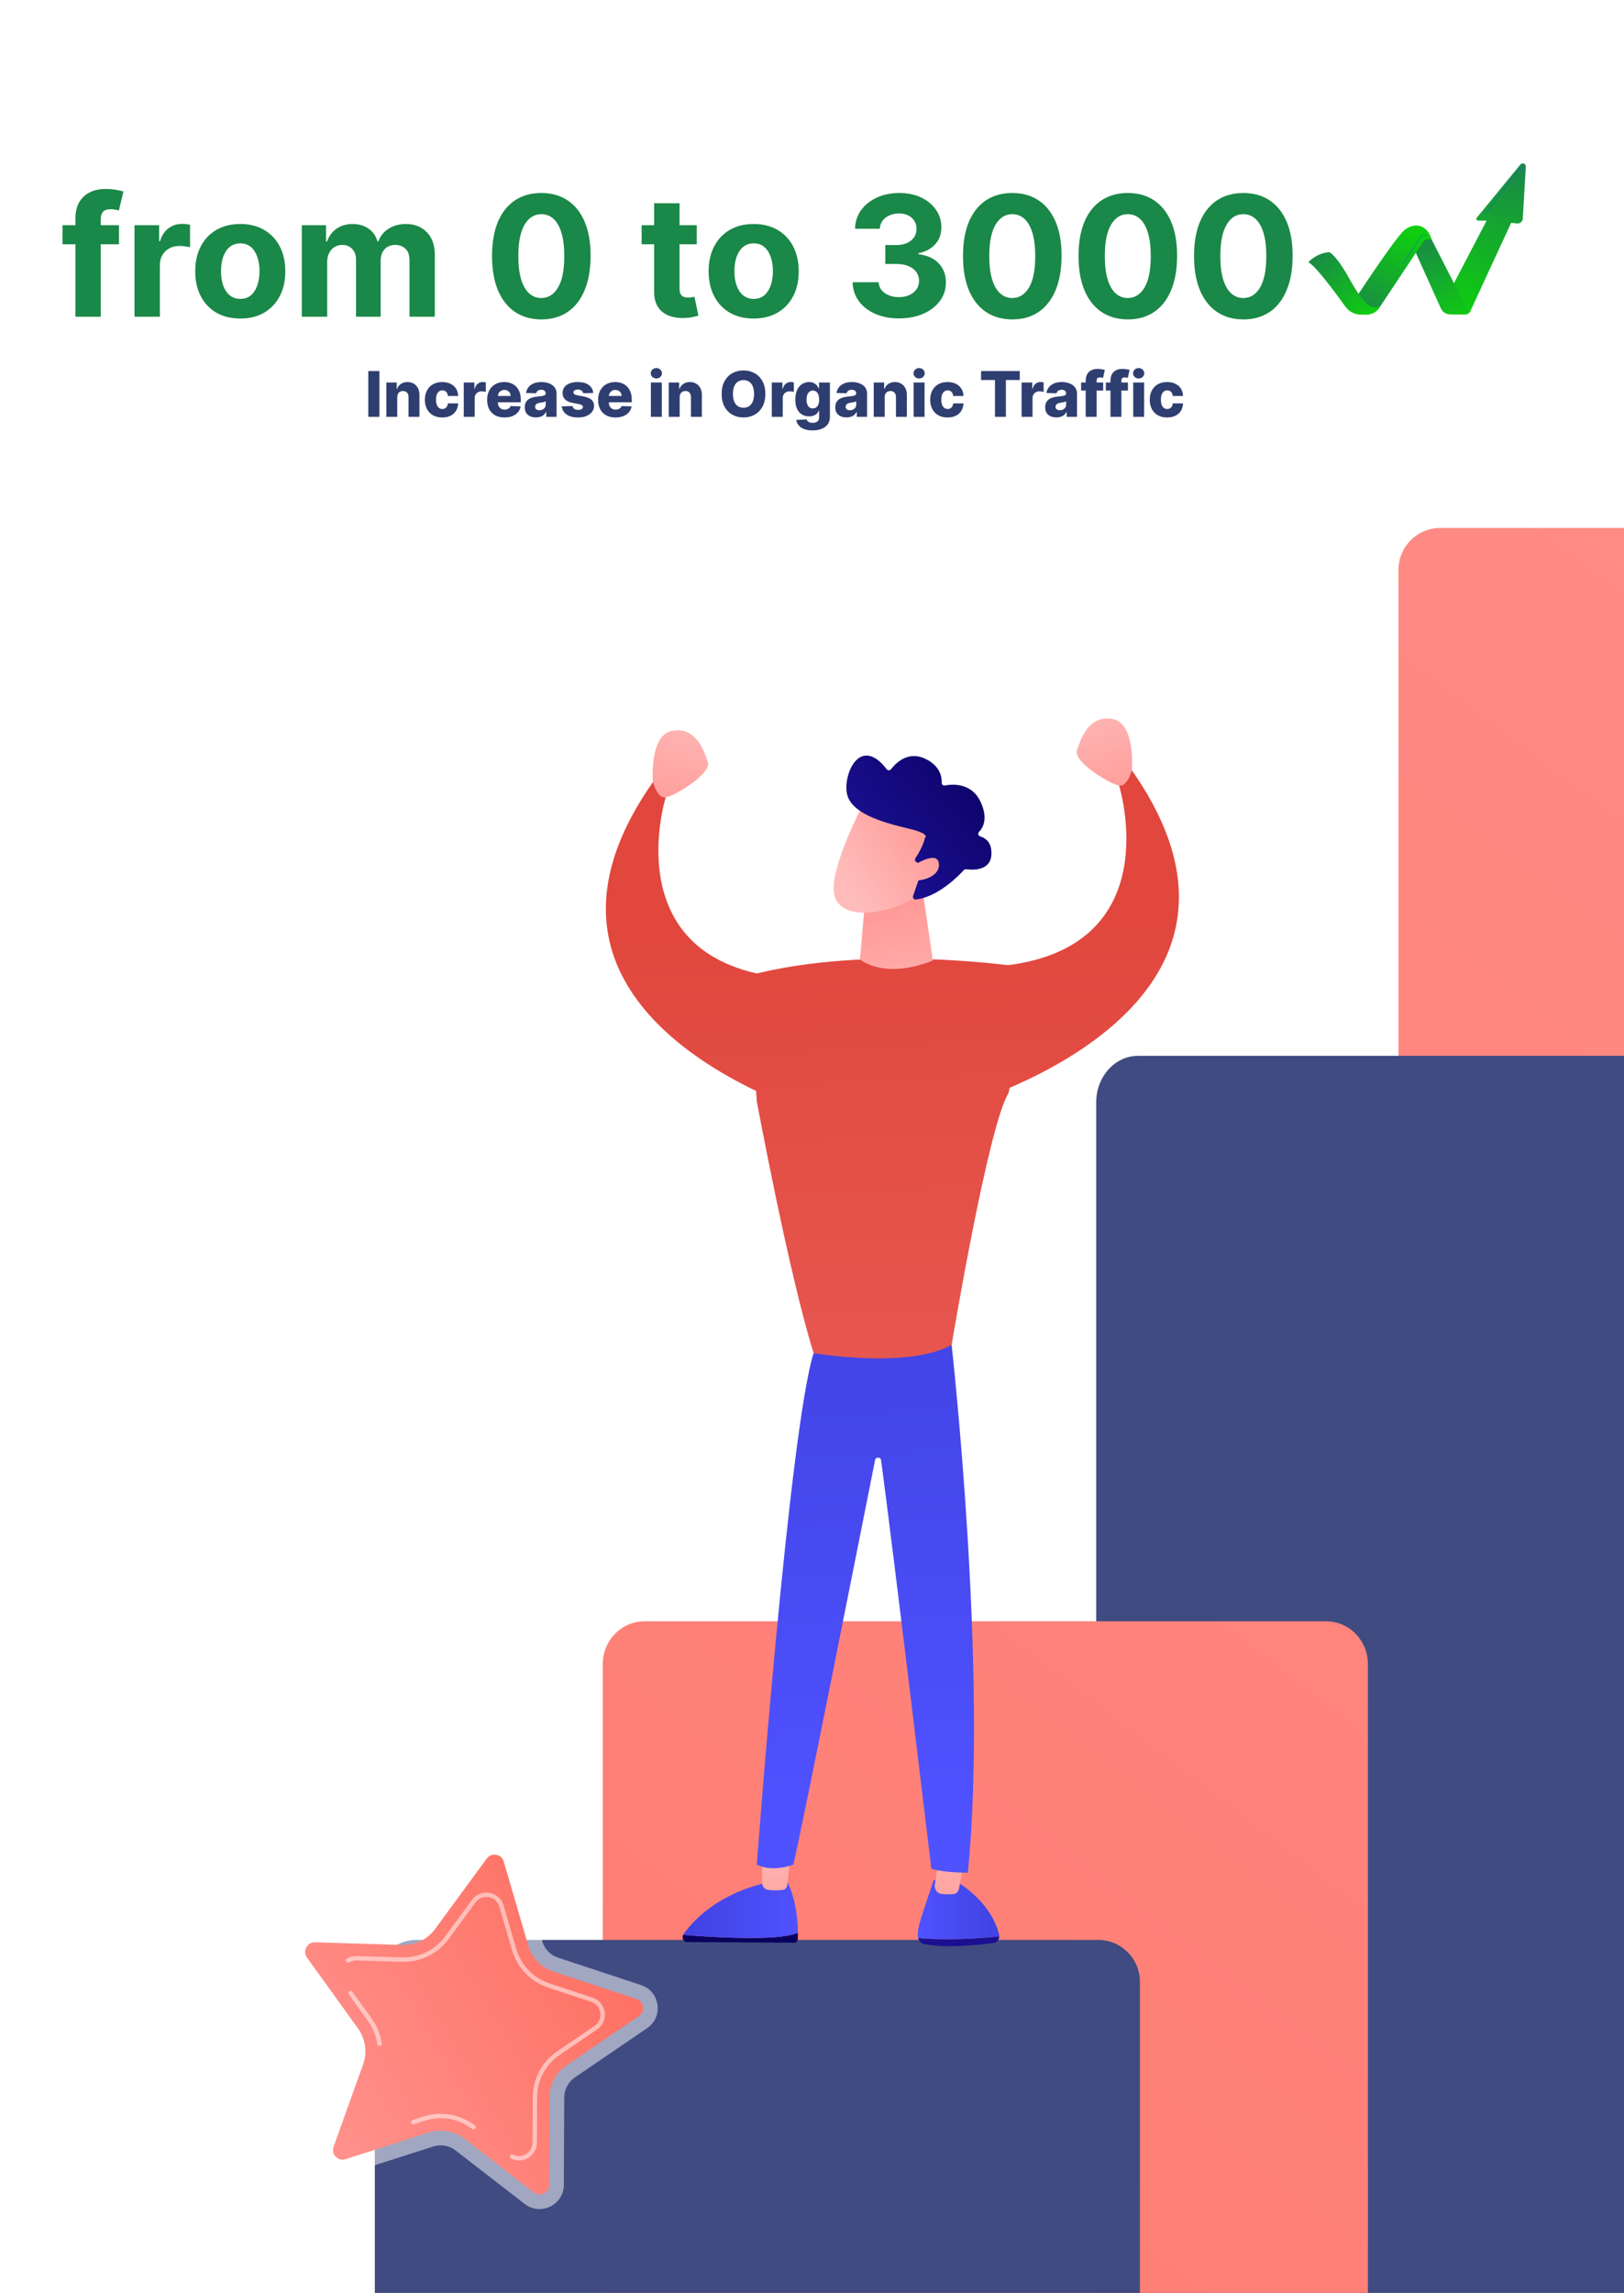 <svg width="520" height="734" viewBox="0 0 520 734" fill="none" xmlns="http://www.w3.org/2000/svg">
<g clip-path="url(#clip0_2074_4704)">
<g filter="url(#filter0_bd_2074_4704)">
<rect y="33" width="497" height="123.41" rx="6.062" fill="white" fill-opacity="0.39" shape-rendering="crispEdges"/>
</g>
<path d="M121.476 118.782V133.436H117.934V118.782H121.476ZM127.198 127.168V133.436H123.7V122.445H127.027V124.463H127.148C127.392 123.791 127.807 123.263 128.393 122.882C128.98 122.495 129.679 122.302 130.49 122.302C131.263 122.302 131.933 122.476 132.5 122.825C133.073 123.168 133.516 123.65 133.831 124.27C134.151 124.885 134.308 125.606 134.303 126.431V133.436H130.805V127.118C130.809 126.507 130.654 126.03 130.34 125.687C130.029 125.343 129.598 125.171 129.044 125.171C128.677 125.171 128.353 125.253 128.071 125.415C127.795 125.572 127.58 125.799 127.427 126.094C127.28 126.39 127.203 126.748 127.198 127.168ZM141.6 133.643C140.441 133.643 139.446 133.405 138.616 132.928C137.791 132.451 137.156 131.787 136.713 130.938C136.269 130.085 136.047 129.097 136.047 127.976C136.047 126.851 136.269 125.863 136.713 125.014C137.161 124.16 137.798 123.495 138.623 123.018C139.453 122.541 140.443 122.302 141.593 122.302C142.609 122.302 143.493 122.486 144.247 122.853C145.006 123.221 145.597 123.74 146.022 124.413C146.451 125.081 146.677 125.865 146.701 126.767H143.431C143.365 126.204 143.174 125.763 142.859 125.443C142.549 125.124 142.144 124.964 141.643 124.964C141.237 124.964 140.882 125.078 140.577 125.307C140.271 125.532 140.033 125.865 139.861 126.309C139.694 126.748 139.611 127.292 139.611 127.94C139.611 128.589 139.694 129.138 139.861 129.586C140.033 130.03 140.271 130.366 140.577 130.595C140.882 130.819 141.237 130.931 141.643 130.931C141.967 130.931 142.253 130.862 142.501 130.724C142.754 130.585 142.962 130.383 143.124 130.116C143.286 129.844 143.389 129.515 143.431 129.128H146.701C146.668 130.035 146.441 130.826 146.022 131.504C145.607 132.181 145.022 132.708 144.269 133.085C143.52 133.457 142.63 133.643 141.6 133.643ZM148.492 133.436V122.445H151.891V124.449H152.005C152.205 123.724 152.532 123.185 152.985 122.832C153.438 122.474 153.966 122.295 154.567 122.295C154.729 122.295 154.896 122.307 155.067 122.331C155.239 122.35 155.399 122.381 155.547 122.424V125.465C155.38 125.408 155.16 125.362 154.889 125.329C154.621 125.295 154.383 125.279 154.173 125.279C153.758 125.279 153.384 125.372 153.05 125.558C152.721 125.739 152.461 125.994 152.27 126.323C152.084 126.648 151.991 127.029 151.991 127.468V133.436H148.492ZM161.539 133.643C160.39 133.643 159.397 133.416 158.563 132.963C157.733 132.505 157.093 131.854 156.645 131.01C156.201 130.161 155.98 129.152 155.98 127.983C155.98 126.848 156.204 125.856 156.652 125.007C157.101 124.153 157.733 123.49 158.548 123.018C159.364 122.541 160.325 122.302 161.432 122.302C162.214 122.302 162.93 122.424 163.578 122.667C164.227 122.91 164.788 123.271 165.26 123.748C165.732 124.225 166.099 124.814 166.362 125.515C166.624 126.211 166.755 127.01 166.755 127.912V128.785H157.203V126.753H163.5C163.495 126.381 163.407 126.049 163.235 125.758C163.063 125.467 162.827 125.241 162.527 125.078C162.231 124.911 161.89 124.828 161.503 124.828C161.112 124.828 160.762 124.916 160.452 125.093C160.142 125.264 159.896 125.501 159.715 125.801C159.533 126.097 159.438 126.433 159.428 126.81V128.878C159.428 129.326 159.517 129.72 159.693 130.058C159.87 130.392 160.12 130.652 160.444 130.838C160.769 131.024 161.155 131.117 161.604 131.117C161.914 131.117 162.195 131.074 162.448 130.989C162.701 130.903 162.918 130.776 163.099 130.609C163.28 130.442 163.416 130.237 163.507 129.994L166.719 130.087C166.586 130.807 166.292 131.435 165.839 131.969C165.391 132.498 164.802 132.911 164.072 133.207C163.342 133.498 162.498 133.643 161.539 133.643ZM171.64 133.622C170.939 133.622 170.317 133.505 169.773 133.271C169.234 133.032 168.807 132.675 168.492 132.198C168.182 131.716 168.027 131.113 168.027 130.387C168.027 129.777 168.134 129.262 168.349 128.842C168.564 128.422 168.859 128.081 169.236 127.819C169.613 127.556 170.047 127.359 170.538 127.225C171.03 127.087 171.554 126.994 172.113 126.946C172.737 126.889 173.241 126.829 173.622 126.767C174.004 126.7 174.281 126.607 174.452 126.488C174.629 126.364 174.717 126.19 174.717 125.966V125.93C174.717 125.563 174.591 125.279 174.338 125.078C174.085 124.878 173.744 124.778 173.315 124.778C172.852 124.778 172.48 124.878 172.198 125.078C171.917 125.279 171.738 125.555 171.662 125.908L168.435 125.794C168.53 125.126 168.776 124.53 169.172 124.005C169.572 123.476 170.121 123.061 170.817 122.76C171.519 122.455 172.361 122.302 173.343 122.302C174.044 122.302 174.691 122.386 175.282 122.553C175.874 122.715 176.389 122.953 176.828 123.268C177.267 123.578 177.605 123.96 177.844 124.413C178.087 124.866 178.209 125.384 178.209 125.966V133.436H174.917V131.904H174.831C174.636 132.276 174.385 132.591 174.08 132.849C173.78 133.106 173.424 133.3 173.014 133.428C172.609 133.557 172.151 133.622 171.64 133.622ZM172.721 131.332C173.098 131.332 173.436 131.256 173.737 131.103C174.042 130.95 174.285 130.74 174.467 130.473C174.648 130.201 174.738 129.887 174.738 129.529V128.484C174.638 128.537 174.517 128.584 174.374 128.627C174.235 128.67 174.083 128.711 173.916 128.749C173.749 128.787 173.577 128.821 173.4 128.849C173.224 128.878 173.055 128.904 172.892 128.928C172.563 128.98 172.282 129.061 172.048 129.171C171.819 129.281 171.643 129.424 171.519 129.6C171.399 129.772 171.34 129.977 171.34 130.216C171.34 130.578 171.469 130.855 171.726 131.046C171.989 131.237 172.32 131.332 172.721 131.332ZM189.943 125.801L186.73 125.887C186.697 125.658 186.606 125.455 186.458 125.279C186.311 125.098 186.117 124.957 185.879 124.857C185.645 124.752 185.373 124.699 185.063 124.699C184.658 124.699 184.312 124.78 184.026 124.942C183.744 125.105 183.606 125.324 183.611 125.601C183.606 125.815 183.692 126.001 183.868 126.159C184.05 126.316 184.372 126.443 184.834 126.538L186.952 126.939C188.049 127.149 188.865 127.497 189.399 127.983C189.938 128.47 190.21 129.114 190.215 129.915C190.21 130.669 189.986 131.325 189.542 131.883C189.103 132.441 188.502 132.875 187.739 133.185C186.976 133.49 186.103 133.643 185.12 133.643C183.551 133.643 182.313 133.321 181.407 132.677C180.505 132.028 179.99 131.16 179.861 130.073L183.317 129.987C183.394 130.387 183.592 130.693 183.911 130.903C184.231 131.113 184.639 131.217 185.135 131.217C185.583 131.217 185.948 131.134 186.229 130.967C186.511 130.8 186.654 130.578 186.659 130.302C186.654 130.054 186.544 129.856 186.33 129.708C186.115 129.555 185.779 129.436 185.321 129.35L183.403 128.985C182.301 128.785 181.481 128.415 180.942 127.876C180.403 127.332 180.136 126.641 180.141 125.801C180.136 125.067 180.331 124.439 180.727 123.919C181.123 123.395 181.686 122.994 182.416 122.717C183.146 122.441 184.007 122.302 184.999 122.302C186.487 122.302 187.66 122.615 188.519 123.24C189.378 123.86 189.852 124.714 189.943 125.801ZM197.075 133.643C195.925 133.643 194.933 133.416 194.098 132.963C193.268 132.505 192.629 131.854 192.181 131.01C191.737 130.161 191.515 129.152 191.515 127.983C191.515 126.848 191.739 125.856 192.188 125.007C192.636 124.153 193.268 123.49 194.084 123.018C194.9 122.541 195.861 122.302 196.967 122.302C197.75 122.302 198.465 122.424 199.114 122.667C199.763 122.91 200.323 123.271 200.795 123.748C201.268 124.225 201.635 124.814 201.897 125.515C202.16 126.211 202.291 127.01 202.291 127.912V128.785H192.739V126.753H199.035C199.03 126.381 198.942 126.049 198.771 125.758C198.599 125.467 198.363 125.241 198.062 125.078C197.766 124.911 197.425 124.828 197.039 124.828C196.648 124.828 196.297 124.916 195.987 125.093C195.677 125.264 195.431 125.501 195.25 125.801C195.069 126.097 194.974 126.433 194.964 126.81V128.878C194.964 129.326 195.052 129.72 195.229 130.058C195.405 130.392 195.656 130.652 195.98 130.838C196.304 131.024 196.691 131.117 197.139 131.117C197.449 131.117 197.731 131.074 197.983 130.989C198.236 130.903 198.453 130.776 198.635 130.609C198.816 130.442 198.952 130.237 199.042 129.994L202.255 130.087C202.121 130.807 201.828 131.435 201.375 131.969C200.927 132.498 200.337 132.911 199.608 133.207C198.878 133.498 198.034 133.643 197.075 133.643ZM208.407 133.436V122.445H211.905V133.436H208.407ZM210.16 121.165C209.668 121.165 209.246 121.002 208.893 120.678C208.54 120.349 208.364 119.953 208.364 119.49C208.364 119.032 208.54 118.641 208.893 118.317C209.246 117.988 209.668 117.823 210.16 117.823C210.656 117.823 211.078 117.988 211.426 118.317C211.779 118.641 211.955 119.032 211.955 119.49C211.955 119.953 211.779 120.349 211.426 120.678C211.078 121.002 210.656 121.165 210.16 121.165ZM217.631 127.168V133.436H214.132V122.445H217.46V124.463H217.581C217.824 123.791 218.239 123.263 218.826 122.882C219.413 122.495 220.112 122.302 220.923 122.302C221.695 122.302 222.366 122.476 222.933 122.825C223.506 123.168 223.949 123.65 224.264 124.27C224.584 124.885 224.741 125.606 224.736 126.431V133.436H221.237V127.118C221.242 126.507 221.087 126.03 220.772 125.687C220.462 125.343 220.031 125.171 219.477 125.171C219.11 125.171 218.786 125.253 218.504 125.415C218.227 125.572 218.013 125.799 217.86 126.094C217.712 126.39 217.636 126.748 217.631 127.168ZM245.062 126.109C245.062 127.721 244.752 129.088 244.132 130.209C243.512 131.33 242.672 132.181 241.613 132.763C240.559 133.345 239.376 133.636 238.064 133.636C236.748 133.636 235.562 133.343 234.508 132.756C233.454 132.169 232.617 131.318 231.997 130.201C231.381 129.081 231.074 127.716 231.074 126.109C231.074 124.496 231.381 123.13 231.997 122.009C232.617 120.888 233.454 120.037 234.508 119.455C235.562 118.873 236.748 118.582 238.064 118.582C239.376 118.582 240.559 118.873 241.613 119.455C242.672 120.037 243.512 120.888 244.132 122.009C244.752 123.13 245.062 124.496 245.062 126.109ZM241.441 126.109C241.441 125.155 241.306 124.349 241.034 123.69C240.767 123.032 240.38 122.534 239.875 122.195C239.374 121.856 238.77 121.687 238.064 121.687C237.363 121.687 236.76 121.856 236.254 122.195C235.748 122.534 235.36 123.032 235.088 123.69C234.821 124.349 234.687 125.155 234.687 126.109C234.687 127.063 234.821 127.869 235.088 128.527C235.36 129.185 235.748 129.684 236.254 130.023C236.76 130.361 237.363 130.531 238.064 130.531C238.77 130.531 239.374 130.361 239.875 130.023C240.38 129.684 240.767 129.185 241.034 128.527C241.306 127.869 241.441 127.063 241.441 126.109ZM247.13 133.436V122.445H250.528V124.449H250.643C250.843 123.724 251.17 123.185 251.623 122.832C252.076 122.474 252.603 122.295 253.204 122.295C253.367 122.295 253.534 122.307 253.705 122.331C253.877 122.35 254.037 122.381 254.185 122.424V125.465C254.018 125.408 253.798 125.362 253.526 125.329C253.259 125.295 253.021 125.279 252.811 125.279C252.396 125.279 252.021 125.372 251.688 125.558C251.358 125.739 251.098 125.994 250.908 126.323C250.722 126.648 250.629 127.029 250.629 127.468V133.436H247.13ZM260.163 137.786C259.118 137.786 258.224 137.64 257.48 137.349C256.735 137.058 256.151 136.66 255.727 136.154C255.302 135.649 255.047 135.076 254.961 134.437L258.274 134.251C258.336 134.475 258.45 134.671 258.617 134.838C258.789 135.005 259.011 135.134 259.283 135.224C259.559 135.315 259.884 135.36 260.256 135.36C260.842 135.36 261.327 135.217 261.708 134.931C262.095 134.65 262.288 134.156 262.288 133.45V131.518H262.166C262.028 131.857 261.818 132.16 261.536 132.427C261.255 132.694 260.904 132.904 260.485 133.056C260.07 133.209 259.593 133.285 259.054 133.285C258.252 133.285 257.518 133.099 256.85 132.727C256.187 132.35 255.655 131.768 255.254 130.981C254.858 130.19 254.66 129.171 254.66 127.926C254.66 126.643 254.866 125.586 255.276 124.756C255.686 123.922 256.223 123.304 256.886 122.903C257.553 122.503 258.271 122.302 259.039 122.302C259.617 122.302 260.11 122.402 260.52 122.603C260.935 122.798 261.277 123.051 261.544 123.361C261.811 123.671 262.013 123.993 262.152 124.327H262.252V122.445H265.736V133.478C265.736 134.409 265.503 135.193 265.035 135.832C264.568 136.472 263.914 136.956 263.075 137.285C262.235 137.619 261.265 137.786 260.163 137.786ZM260.27 130.738C260.695 130.738 261.057 130.626 261.358 130.402C261.658 130.178 261.889 129.856 262.052 129.436C262.214 129.016 262.295 128.513 262.295 127.926C262.295 127.33 262.214 126.817 262.052 126.388C261.894 125.954 261.663 125.62 261.358 125.386C261.057 125.152 260.695 125.036 260.27 125.036C259.836 125.036 259.469 125.155 259.168 125.393C258.868 125.632 258.639 125.968 258.481 126.402C258.329 126.831 258.252 127.339 258.252 127.926C258.252 128.513 258.331 129.016 258.488 129.436C258.646 129.856 258.872 130.178 259.168 130.402C259.469 130.626 259.836 130.738 260.27 130.738ZM271.065 133.622C270.364 133.622 269.742 133.505 269.198 133.271C268.659 133.032 268.232 132.675 267.917 132.198C267.607 131.716 267.452 131.113 267.452 130.387C267.452 129.777 267.559 129.262 267.774 128.842C267.989 128.422 268.284 128.081 268.661 127.819C269.038 127.556 269.472 127.359 269.963 127.225C270.455 127.087 270.979 126.994 271.537 126.946C272.162 126.889 272.666 126.829 273.047 126.767C273.429 126.7 273.705 126.607 273.877 126.488C274.054 126.364 274.142 126.19 274.142 125.966V125.93C274.142 125.563 274.016 125.279 273.763 125.078C273.51 124.878 273.169 124.778 272.74 124.778C272.277 124.778 271.905 124.878 271.623 125.078C271.342 125.279 271.163 125.555 271.087 125.908L267.86 125.794C267.955 125.126 268.201 124.53 268.597 124.005C268.997 123.476 269.546 123.061 270.242 122.76C270.944 122.455 271.786 122.302 272.768 122.302C273.469 122.302 274.116 122.386 274.707 122.553C275.299 122.715 275.814 122.953 276.253 123.268C276.692 123.578 277.03 123.96 277.269 124.413C277.512 124.866 277.634 125.384 277.634 125.966V133.436H274.342V131.904H274.256C274.061 132.276 273.81 132.591 273.505 132.849C273.205 133.106 272.849 133.3 272.439 133.428C272.034 133.557 271.576 133.622 271.065 133.622ZM272.146 131.332C272.522 131.332 272.861 131.256 273.162 131.103C273.467 130.95 273.71 130.74 273.891 130.473C274.073 130.201 274.163 129.887 274.163 129.529V128.484C274.063 128.537 273.942 128.584 273.798 128.627C273.66 128.67 273.507 128.711 273.341 128.749C273.174 128.787 273.002 128.821 272.825 128.849C272.649 128.878 272.48 128.904 272.317 128.928C271.988 128.98 271.707 129.061 271.473 129.171C271.244 129.281 271.068 129.424 270.944 129.6C270.824 129.772 270.765 129.977 270.765 130.216C270.765 130.578 270.894 130.855 271.151 131.046C271.413 131.237 271.745 131.332 272.146 131.332ZM283.272 127.168V133.436H279.773V122.445H283.1V124.463H283.222C283.465 123.791 283.88 123.263 284.467 122.882C285.053 122.495 285.752 122.302 286.563 122.302C287.336 122.302 288.006 122.476 288.574 122.825C289.146 123.168 289.59 123.65 289.905 124.27C290.224 124.885 290.382 125.606 290.377 126.431V133.436H286.878V127.118C286.883 126.507 286.728 126.03 286.413 125.687C286.103 125.343 285.671 125.171 285.118 125.171C284.75 125.171 284.426 125.253 284.145 125.415C283.868 125.572 283.653 125.799 283.501 126.094C283.353 126.39 283.277 126.748 283.272 127.168ZM292.543 133.436V122.445H296.042V133.436H292.543ZM294.296 121.165C293.805 121.165 293.382 121.002 293.029 120.678C292.676 120.349 292.5 119.953 292.5 119.49C292.5 119.032 292.676 118.641 293.029 118.317C293.382 117.988 293.805 117.823 294.296 117.823C294.792 117.823 295.214 117.988 295.562 118.317C295.915 118.641 296.092 119.032 296.092 119.49C296.092 119.953 295.915 120.349 295.562 120.678C295.214 121.002 294.792 121.165 294.296 121.165ZM303.399 133.643C302.24 133.643 301.245 133.405 300.415 132.928C299.59 132.451 298.956 131.787 298.512 130.938C298.068 130.085 297.847 129.097 297.847 127.976C297.847 126.851 298.068 125.863 298.512 125.014C298.96 124.16 299.597 123.495 300.422 123.018C301.252 122.541 302.242 122.302 303.392 122.302C304.408 122.302 305.293 122.486 306.046 122.853C306.805 123.221 307.396 123.74 307.821 124.413C308.25 125.081 308.477 125.865 308.501 126.767H305.231C305.164 126.204 304.973 125.763 304.658 125.443C304.348 125.124 303.943 124.964 303.442 124.964C303.036 124.964 302.681 125.078 302.376 125.307C302.071 125.532 301.832 125.865 301.66 126.309C301.493 126.748 301.41 127.292 301.41 127.94C301.41 128.589 301.493 129.138 301.66 129.586C301.832 130.03 302.071 130.366 302.376 130.595C302.681 130.819 303.036 130.931 303.442 130.931C303.766 130.931 304.052 130.862 304.3 130.724C304.553 130.585 304.761 130.383 304.923 130.116C305.085 129.844 305.188 129.515 305.231 129.128H308.501C308.467 130.035 308.241 130.826 307.821 131.504C307.406 132.181 306.821 132.708 306.068 133.085C305.319 133.457 304.429 133.643 303.399 133.643ZM314.14 121.658V118.782H326.526V121.658H322.083V133.436H318.591V121.658H314.14ZM327.114 133.436V122.445H330.513V124.449H330.628C330.828 123.724 331.155 123.185 331.608 122.832C332.061 122.474 332.588 122.295 333.189 122.295C333.351 122.295 333.518 122.307 333.69 122.331C333.862 122.35 334.021 122.381 334.169 122.424V125.465C334.002 125.408 333.783 125.362 333.511 125.329C333.244 125.295 333.005 125.279 332.796 125.279C332.381 125.279 332.006 125.372 331.672 125.558C331.343 125.739 331.083 125.994 330.892 126.323C330.706 126.648 330.613 127.029 330.613 127.468V133.436H327.114ZM338.28 133.622C337.579 133.622 336.956 133.505 336.412 133.271C335.873 133.032 335.446 132.675 335.132 132.198C334.822 131.716 334.667 131.113 334.667 130.387C334.667 129.777 334.774 129.262 334.989 128.842C335.203 128.422 335.499 128.081 335.876 127.819C336.253 127.556 336.687 127.359 337.178 127.225C337.669 127.087 338.194 126.994 338.752 126.946C339.377 126.889 339.88 126.829 340.262 126.767C340.643 126.7 340.92 126.607 341.092 126.488C341.268 126.364 341.357 126.19 341.357 125.966V125.93C341.357 125.563 341.23 125.279 340.977 125.078C340.725 124.878 340.383 124.778 339.954 124.778C339.491 124.778 339.119 124.878 338.838 125.078C338.557 125.279 338.378 125.555 338.301 125.908L335.074 125.794C335.17 125.126 335.415 124.53 335.811 124.005C336.212 123.476 336.761 123.061 337.457 122.76C338.158 122.455 339 122.302 339.983 122.302C340.684 122.302 341.33 122.386 341.922 122.553C342.513 122.715 343.028 122.953 343.467 123.268C343.906 123.578 344.245 123.96 344.483 124.413C344.727 124.866 344.848 125.384 344.848 125.966V133.436H341.557V131.904H341.471C341.275 132.276 341.025 132.591 340.72 132.849C340.419 133.106 340.064 133.3 339.654 133.428C339.248 133.557 338.79 133.622 338.28 133.622ZM339.36 131.332C339.737 131.332 340.076 131.256 340.376 131.103C340.682 130.95 340.925 130.74 341.106 130.473C341.287 130.201 341.378 129.887 341.378 129.529V128.484C341.278 128.537 341.156 128.584 341.013 128.627C340.875 128.67 340.722 128.711 340.555 128.749C340.388 128.787 340.217 128.821 340.04 128.849C339.864 128.878 339.694 128.904 339.532 128.928C339.203 128.98 338.921 129.061 338.688 129.171C338.459 129.281 338.282 129.424 338.158 129.6C338.039 129.772 337.979 129.977 337.979 130.216C337.979 130.578 338.108 130.855 338.366 131.046C338.628 131.237 338.96 131.332 339.36 131.332ZM353.234 122.445V125.021H346.165V122.445H353.234ZM347.639 133.436V121.887C347.639 121.038 347.798 120.335 348.118 119.777C348.438 119.214 348.881 118.794 349.449 118.517C350.017 118.236 350.672 118.095 351.417 118.095C351.903 118.095 352.361 118.133 352.79 118.21C353.224 118.281 353.546 118.346 353.756 118.403L353.198 120.964C353.069 120.921 352.912 120.886 352.726 120.857C352.545 120.828 352.373 120.814 352.211 120.814C351.801 120.814 351.519 120.905 351.366 121.086C351.214 121.267 351.138 121.515 351.138 121.83V133.436H347.639ZM361.164 122.445V125.021H354.094V122.445H361.164ZM355.568 133.436V121.887C355.568 121.038 355.728 120.335 356.048 119.777C356.367 119.214 356.811 118.794 357.379 118.517C357.946 118.236 358.602 118.095 359.346 118.095C359.833 118.095 360.291 118.133 360.72 118.21C361.154 118.281 361.476 118.346 361.686 118.403L361.128 120.964C360.999 120.921 360.842 120.886 360.656 120.857C360.474 120.828 360.303 120.814 360.14 120.814C359.73 120.814 359.449 120.905 359.296 121.086C359.143 121.267 359.067 121.515 359.067 121.83V133.436H355.568ZM362.847 133.436V122.445H366.346V133.436H362.847ZM364.6 121.165C364.108 121.165 363.686 121.002 363.333 120.678C362.98 120.349 362.804 119.953 362.804 119.49C362.804 119.032 362.98 118.641 363.333 118.317C363.686 117.988 364.108 117.823 364.6 117.823C365.096 117.823 365.518 117.988 365.866 118.317C366.219 118.641 366.396 119.032 366.396 119.49C366.396 119.953 366.219 120.349 365.866 120.678C365.518 121.002 365.096 121.165 364.6 121.165ZM373.703 133.643C372.544 133.643 371.549 133.405 370.719 132.928C369.894 132.451 369.259 131.787 368.816 130.938C368.372 130.085 368.15 129.097 368.15 127.976C368.15 126.851 368.372 125.863 368.816 125.014C369.264 124.16 369.901 123.495 370.726 123.018C371.556 122.541 372.546 122.302 373.696 122.302C374.712 122.302 375.596 122.486 376.35 122.853C377.109 123.221 377.7 123.74 378.125 124.413C378.554 125.081 378.78 125.865 378.804 126.767H375.534C375.468 126.204 375.277 125.763 374.962 125.443C374.652 125.124 374.247 124.964 373.746 124.964C373.34 124.964 372.985 125.078 372.68 125.307C372.374 125.532 372.136 125.865 371.964 126.309C371.797 126.748 371.714 127.292 371.714 127.94C371.714 128.589 371.797 129.138 371.964 129.586C372.136 130.03 372.374 130.366 372.68 130.595C372.985 130.819 373.34 130.931 373.746 130.931C374.07 130.931 374.356 130.862 374.604 130.724C374.857 130.585 375.065 130.383 375.227 130.116C375.389 129.844 375.492 129.515 375.534 129.128H378.804C378.771 130.035 378.544 130.826 378.125 131.504C377.71 132.181 377.125 132.708 376.372 133.085C375.623 133.457 374.733 133.643 373.703 133.643Z" fill="#2F3E70"/>
<path d="M462.909 95.724L476.003 70.639H473.32C472.825 70.639 472.553 70.064 472.867 69.681L486.822 52.673C487.427 51.936 488.622 52.403 488.566 53.355L487.585 69.987C487.528 70.94 486.684 71.649 485.737 71.541L483.866 71.327L470.875 99.462C470.536 100.194 469.803 100.663 468.997 100.663H464.494L462.909 95.724Z" fill="url(#paint0_linear_2074_4704)"/>
<path d="M452.084 78.13L461.328 98.664C461.875 99.88 463.085 100.662 464.419 100.662H469.184C469.816 100.662 470.399 100.319 470.706 99.767L470.875 99.461C470.363 99.461 469.894 99.174 469.662 98.718L457.345 74.586L452.084 78.13Z" fill="url(#paint1_linear_2074_4704)"/>
<path d="M458.59 77.024C457.663 76.292 456.308 76.507 455.654 77.49L442.063 97.91C440.975 99.545 439.14 100.528 437.176 100.528H435.263L433.707 96.044C433.707 96.044 446.342 76.671 449.598 73.74C449.598 73.74 452.841 70.817 456.039 73.027C456.884 73.611 457.525 74.445 457.917 75.394L458.59 77.024Z" fill="url(#paint2_linear_2074_4704)"/>
<path d="M418.924 83.987C418.924 83.987 421.199 81.144 425.608 80.701C425.608 80.701 427.702 81.415 431.873 88.889C436.044 96.364 438.813 99.772 442.062 97.911L441.793 98.357C440.907 99.829 439.314 100.729 437.596 100.729H435.799C433.82 100.729 431.963 99.778 430.808 98.172C427.561 93.659 420.918 84.688 418.924 83.987Z" fill="url(#paint3_linear_2074_4704)"/>
<path d="M486.991 58.558C486.988 58.558 486.986 58.558 486.983 58.557C486.943 58.553 486.914 58.517 486.918 58.477L487.01 57.664C487.015 57.624 487.051 57.595 487.091 57.6C487.131 57.605 487.16 57.641 487.156 57.681L487.064 58.493C487.059 58.53 487.028 58.558 486.991 58.558Z" fill="#1B5FC6"/>
<path d="M475.341 68.81C475.326 68.81 475.31 68.805 475.297 68.795C475.265 68.77 475.259 68.724 475.284 68.692L486.807 53.719C486.927 53.563 487.123 53.51 487.305 53.584C487.488 53.657 487.591 53.832 487.569 54.027L487.366 55.822C487.361 55.862 487.325 55.891 487.285 55.886C487.245 55.882 487.216 55.846 487.221 55.806L487.424 54.011C487.442 53.855 487.342 53.756 487.25 53.719C487.159 53.682 487.019 53.683 486.923 53.808L475.399 68.781C475.385 68.8 475.363 68.81 475.341 68.81Z" fill="#1B5FC6"/>
<path d="M449.199 84.507C449.185 84.507 449.171 84.503 449.159 84.495C449.125 84.472 449.116 84.427 449.139 84.393L455.099 75.559C455.301 75.26 455.637 75.097 455.998 75.124C456.358 75.151 456.666 75.363 456.821 75.69C456.838 75.727 456.823 75.77 456.786 75.787C456.75 75.805 456.706 75.789 456.689 75.752C456.557 75.474 456.294 75.293 455.987 75.27C455.679 75.247 455.392 75.385 455.22 75.641L449.26 84.475C449.246 84.496 449.223 84.507 449.199 84.507Z" fill="#1B5FC6"/>
<path d="M447.651 86.802C447.637 86.802 447.622 86.798 447.61 86.79C447.576 86.767 447.568 86.722 447.59 86.689L447.972 86.122C447.995 86.088 448.04 86.08 448.074 86.102C448.107 86.125 448.116 86.17 448.093 86.204L447.711 86.77C447.697 86.791 447.674 86.802 447.651 86.802Z" fill="#1B5FC6"/>
<path d="M38.103 72.087V78.193H20.015V72.087H38.103ZM24.155 101.395V69.969C24.155 67.845 24.569 66.084 25.396 64.684C26.235 63.285 27.38 62.236 28.83 61.536C30.28 60.837 31.927 60.487 33.772 60.487C35.019 60.487 36.157 60.582 37.187 60.773C38.23 60.964 39.006 61.135 39.515 61.288L38.065 67.394C37.747 67.292 37.353 67.197 36.882 67.108C36.424 67.018 35.953 66.974 35.47 66.974C34.274 66.974 33.441 67.254 32.971 67.814C32.5 68.36 32.265 69.13 32.265 70.122V101.395H24.155ZM43.069 101.395V72.087H50.949V77.201H51.254C51.788 75.382 52.685 74.008 53.944 73.08C55.204 72.138 56.654 71.668 58.295 71.668C58.702 71.668 59.141 71.693 59.611 71.744C60.082 71.795 60.495 71.865 60.851 71.954V79.166C60.47 79.052 59.942 78.95 59.268 78.861C58.594 78.772 57.977 78.727 57.417 78.727C56.221 78.727 55.153 78.988 54.212 79.51C53.283 80.018 52.545 80.731 51.998 81.647C51.464 82.562 51.197 83.618 51.197 84.814V101.395H43.069ZM76.931 101.967C73.967 101.967 71.404 101.337 69.242 100.078C67.092 98.806 65.432 97.038 64.262 94.774C63.092 92.497 62.507 89.857 62.507 86.855C62.507 83.828 63.092 81.182 64.262 78.918C65.432 76.641 67.092 74.873 69.242 73.614C71.404 72.342 73.967 71.706 76.931 71.706C79.895 71.706 82.452 72.342 84.601 73.614C86.764 74.873 88.43 76.641 89.6 78.918C90.771 81.182 91.356 83.828 91.356 86.855C91.356 89.857 90.771 92.497 89.6 94.774C88.43 97.038 86.764 98.806 84.601 100.078C82.452 101.337 79.895 101.967 76.931 101.967ZM76.969 95.671C78.318 95.671 79.443 95.289 80.347 94.526C81.25 93.75 81.93 92.694 82.388 91.358C82.859 90.023 83.094 88.503 83.094 86.798C83.094 85.094 82.859 83.574 82.388 82.238C81.93 80.902 81.25 79.847 80.347 79.071C79.443 78.295 78.318 77.907 76.969 77.907C75.608 77.907 74.463 78.295 73.535 79.071C72.619 79.847 71.926 80.902 71.455 82.238C70.997 83.574 70.768 85.094 70.768 86.798C70.768 88.503 70.997 90.023 71.455 91.358C71.926 92.694 72.619 93.75 73.535 94.526C74.463 95.289 75.608 95.671 76.969 95.671ZM96.641 101.395V72.087H104.388V77.258H104.731C105.342 75.541 106.359 74.186 107.784 73.194C109.208 72.202 110.913 71.706 112.897 71.706C114.907 71.706 116.618 72.208 118.03 73.213C119.442 74.205 120.383 75.554 120.854 77.258H121.159C121.757 75.579 122.838 74.237 124.403 73.232C125.98 72.215 127.843 71.706 129.993 71.706C132.728 71.706 134.948 72.577 136.652 74.32C138.369 76.05 139.228 78.505 139.228 81.685V101.395H131.119V83.287C131.119 81.659 130.686 80.438 129.821 79.624C128.956 78.81 127.875 78.403 126.578 78.403C125.102 78.403 123.951 78.874 123.124 79.815C122.297 80.743 121.884 81.971 121.884 83.497V101.395H114.004V83.116C114.004 81.678 113.591 80.534 112.764 79.681C111.95 78.829 110.875 78.403 109.539 78.403C108.636 78.403 107.822 78.632 107.097 79.09C106.385 79.535 105.819 80.165 105.399 80.979C104.979 81.78 104.769 82.721 104.769 83.803V101.395H96.641ZM173.329 102.253C170.047 102.24 167.223 101.433 164.857 99.83C162.504 98.227 160.692 95.906 159.42 92.866C158.16 89.826 157.537 86.169 157.55 81.895C157.55 77.633 158.179 74.002 159.439 71C160.711 67.998 162.523 65.715 164.876 64.15C167.242 62.573 170.06 61.784 173.329 61.784C176.598 61.784 179.409 62.573 181.762 64.15C184.128 65.727 185.947 68.017 187.219 71.019C188.491 74.008 189.121 77.633 189.108 81.895C189.108 86.181 188.472 89.845 187.2 92.885C185.941 95.925 184.135 98.246 181.781 99.849C179.428 101.452 176.611 102.253 173.329 102.253ZM173.329 95.403C175.568 95.403 177.355 94.278 178.69 92.026C180.026 89.775 180.688 86.397 180.675 81.895C180.675 78.931 180.37 76.463 179.759 74.492C179.161 72.52 178.309 71.038 177.202 70.046C176.108 69.054 174.817 68.558 173.329 68.558C171.103 68.558 169.322 69.671 167.987 71.897C166.651 74.123 165.977 77.455 165.964 81.895C165.964 84.897 166.263 87.402 166.861 89.412C167.471 91.409 168.33 92.91 169.437 93.915C170.543 94.907 171.841 95.403 173.329 95.403ZM223.1 72.087V78.193H205.45V72.087H223.1ZM209.457 65.066H217.585V92.389C217.585 93.139 217.7 93.724 217.929 94.144C218.158 94.551 218.476 94.837 218.883 95.003C219.303 95.168 219.786 95.251 220.333 95.251C220.715 95.251 221.096 95.219 221.478 95.155C221.859 95.079 222.152 95.022 222.355 94.984L223.634 101.032C223.227 101.159 222.654 101.305 221.917 101.471C221.179 101.649 220.282 101.757 219.226 101.795C217.267 101.872 215.55 101.611 214.075 101.013C212.612 100.415 211.473 99.487 210.659 98.227C209.845 96.968 209.444 95.378 209.457 93.457V65.066ZM241.321 101.967C238.357 101.967 235.794 101.337 233.632 100.078C231.482 98.806 229.822 97.038 228.652 94.774C227.482 92.497 226.896 89.857 226.896 86.855C226.896 83.828 227.482 81.182 228.652 78.918C229.822 76.641 231.482 74.873 233.632 73.614C235.794 72.342 238.357 71.706 241.321 71.706C244.285 71.706 246.842 72.342 248.991 73.614C251.154 74.873 252.82 76.641 253.99 78.918C255.161 81.182 255.746 83.828 255.746 86.855C255.746 89.857 255.161 92.497 253.99 94.774C252.82 97.038 251.154 98.806 248.991 100.078C246.842 101.337 244.285 101.967 241.321 101.967ZM241.359 95.671C242.708 95.671 243.833 95.289 244.736 94.526C245.64 93.75 246.32 92.694 246.778 91.358C247.249 90.023 247.484 88.503 247.484 86.798C247.484 85.094 247.249 83.574 246.778 82.238C246.32 80.902 245.64 79.847 244.736 79.071C243.833 78.295 242.708 77.907 241.359 77.907C239.998 77.907 238.853 78.295 237.925 79.071C237.009 79.847 236.316 80.902 235.845 82.238C235.387 83.574 235.158 85.094 235.158 86.798C235.158 88.503 235.387 90.023 235.845 91.358C236.316 92.694 237.009 93.75 237.925 94.526C238.853 95.289 239.998 95.671 241.359 95.671ZM287.834 101.929C284.984 101.929 282.447 101.439 280.221 100.46C278.007 99.467 276.258 98.106 274.974 96.376C273.702 94.634 273.047 92.624 273.008 90.347H281.327C281.378 91.301 281.69 92.141 282.262 92.866C282.847 93.578 283.623 94.131 284.59 94.526C285.557 94.92 286.644 95.117 287.853 95.117C289.112 95.117 290.225 94.895 291.192 94.449C292.159 94.004 292.915 93.387 293.462 92.599C294.009 91.81 294.283 90.9 294.283 89.87C294.283 88.827 293.99 87.905 293.405 87.103C292.833 86.289 292.006 85.653 290.925 85.195C289.856 84.738 288.584 84.509 287.109 84.509H283.464V78.441H287.109C288.355 78.441 289.456 78.225 290.41 77.792C291.376 77.36 292.127 76.762 292.661 75.999C293.195 75.223 293.462 74.32 293.462 73.29C293.462 72.31 293.227 71.451 292.756 70.714C292.298 69.963 291.65 69.378 290.81 68.958C289.983 68.538 289.017 68.329 287.91 68.329C286.791 68.329 285.767 68.532 284.838 68.939C283.91 69.334 283.165 69.9 282.606 70.637C282.046 71.375 281.747 72.24 281.709 73.232H273.791C273.829 70.981 274.471 68.996 275.718 67.279C276.964 65.562 278.643 64.22 280.755 63.253C282.879 62.274 285.277 61.784 287.948 61.784C290.645 61.784 293.004 62.274 295.027 63.253C297.049 64.233 298.62 65.556 299.74 67.222C300.872 68.876 301.432 70.733 301.419 72.793C301.432 74.981 300.751 76.807 299.377 78.269C298.016 79.732 296.242 80.661 294.054 81.055V81.36C296.929 81.729 299.116 82.728 300.617 84.356C302.131 85.971 302.882 87.994 302.869 90.423C302.882 92.65 302.239 94.627 300.942 96.357C299.657 98.087 297.883 99.448 295.618 100.441C293.354 101.433 290.759 101.929 287.834 101.929ZM324.129 102.253C320.847 102.24 318.023 101.433 315.657 99.83C313.304 98.227 311.492 95.906 310.22 92.866C308.96 89.826 308.337 86.169 308.35 81.895C308.35 77.633 308.979 74.002 310.239 71C311.511 67.998 313.323 65.715 315.676 64.15C318.042 62.573 320.86 61.784 324.129 61.784C327.398 61.784 330.209 62.573 332.562 64.15C334.928 65.727 336.747 68.017 338.019 71.019C339.291 74.008 339.921 77.633 339.908 81.895C339.908 86.181 339.272 89.845 338 92.885C336.741 95.925 334.935 98.246 332.581 99.849C330.228 101.452 327.411 102.253 324.129 102.253ZM324.129 95.403C326.368 95.403 328.155 94.278 329.49 92.026C330.826 89.775 331.488 86.397 331.475 81.895C331.475 78.931 331.17 76.463 330.559 74.492C329.961 72.52 329.109 71.038 328.002 70.046C326.908 69.054 325.617 68.558 324.129 68.558C321.903 68.558 320.122 69.671 318.787 71.897C317.451 74.123 316.777 77.455 316.764 81.895C316.764 84.897 317.063 87.402 317.661 89.412C318.271 91.409 319.13 92.91 320.237 93.915C321.343 94.907 322.641 95.403 324.129 95.403ZM361.121 102.253C357.839 102.24 355.015 101.433 352.649 99.83C350.296 98.227 348.483 95.906 347.211 92.866C345.952 89.826 345.329 86.169 345.341 81.895C345.341 77.633 345.971 74.002 347.23 71C348.502 67.998 350.315 65.715 352.668 64.15C355.034 62.573 357.852 61.784 361.121 61.784C364.39 61.784 367.201 62.573 369.554 64.15C371.92 65.727 373.739 68.017 375.011 71.019C376.283 74.008 376.913 77.633 376.9 81.895C376.9 86.181 376.264 89.845 374.992 92.885C373.733 95.925 371.926 98.246 369.573 99.849C367.22 101.452 364.402 102.253 361.121 102.253ZM361.121 95.403C363.359 95.403 365.147 94.278 366.482 92.026C367.818 89.775 368.479 86.397 368.466 81.895C368.466 78.931 368.161 76.463 367.551 74.492C366.953 72.52 366.101 71.038 364.994 70.046C363.9 69.054 362.609 68.558 361.121 68.558C358.895 68.558 357.114 69.671 355.778 71.897C354.443 74.123 353.768 77.455 353.756 81.895C353.756 84.897 354.055 87.402 354.652 89.412C355.263 91.409 356.122 92.91 357.228 93.915C358.335 94.907 359.632 95.403 361.121 95.403ZM398.112 102.253C394.831 102.24 392.007 101.433 389.641 99.83C387.287 98.227 385.475 95.906 384.203 92.866C382.944 89.826 382.32 86.169 382.333 81.895C382.333 77.633 382.963 74.002 384.222 71C385.494 67.998 387.307 65.715 389.66 64.15C392.026 62.573 394.843 61.784 398.112 61.784C401.381 61.784 404.193 62.573 406.546 64.15C408.912 65.727 410.731 68.017 412.003 71.019C413.275 74.008 413.904 77.633 413.892 81.895C413.892 86.181 413.256 89.845 411.984 92.885C410.724 95.925 408.918 98.246 406.565 99.849C404.212 101.452 401.394 102.253 398.112 102.253ZM398.112 95.403C400.351 95.403 402.138 94.278 403.474 92.026C404.809 89.775 405.471 86.397 405.458 81.895C405.458 78.931 405.153 76.463 404.542 74.492C403.944 72.52 403.092 71.038 401.986 70.046C400.892 69.054 399.601 68.558 398.112 68.558C395.886 68.558 394.105 69.671 392.77 71.897C391.434 74.123 390.76 77.455 390.747 81.895C390.747 84.897 391.046 87.402 391.644 89.412C392.255 91.409 393.113 92.91 394.22 93.915C395.327 94.907 396.624 95.403 398.112 95.403Z" fill="#1A8848"/>
<path d="M769.127 630.853H447.786V182.404C447.786 175.001 453.787 169 461.19 169H760.596C767.999 169 774 175.001 774 182.404V625.981C774 628.672 771.819 630.853 769.127 630.853Z" fill="url(#paint4_linear_2074_4704)"/>
<path d="M635 749H351V352.902C351 344.672 356.995 338 364.39 338H621.61C629.005 338 635 344.672 635 352.902V749Z" fill="#3F4B81"/>
<path d="M438 749H197.873C195.182 749 193 746.77 193 744.019V532.702C193 525.135 199.002 519 206.405 519H424.595C431.998 519 438 525.135 438 532.702V749Z" fill="url(#paint5_linear_2074_4704)"/>
<path d="M364.999 758.192H124.889C122.198 758.192 120.017 756.01 120.017 753.319V634.404C120.017 627.001 126.018 621 133.421 621H351.595C358.998 621 364.999 627.001 364.999 634.404V758.192Z" fill="#3F4B81"/>
<path opacity="0.51" d="M165.806 594.599L173.65 621.477C174.367 623.933 176.246 625.879 178.675 626.681L205.264 635.457C211.382 637.476 212.529 645.635 207.204 649.263L184.066 665.029C181.951 666.47 180.681 668.858 180.669 671.417L180.539 699.416C180.509 705.858 173.104 709.471 168.009 705.527L145.864 688.393C143.841 686.828 141.176 686.358 138.739 687.137L112.07 695.666C105.934 697.628 100.21 691.702 102.386 685.637L111.838 659.282C112.702 656.873 112.325 654.194 110.831 652.118L94.479 629.39C90.716 624.159 94.583 616.885 101.023 617.08L129.01 617.925C131.568 618.003 134 616.817 135.512 614.754L152.075 592.179C155.887 586.983 164.001 588.414 165.806 594.599Z" fill="white"/>
<path d="M172.23 702.427C171.754 702.343 171.301 702.137 170.882 701.814L148.738 684.68C147.145 683.447 145.255 682.611 143.272 682.261C141.289 681.912 139.227 682.051 137.31 682.664L110.641 691.194C110.137 691.355 109.64 691.394 109.165 691.31C108.287 691.155 107.485 690.581 107.016 689.776C106.699 689.229 106.405 688.342 106.806 687.223L116.259 660.868C117.644 657.004 117.04 652.708 114.643 649.376L98.291 626.647C97.282 625.246 97.802 623.913 98.071 623.405C98.342 622.897 99.156 621.721 100.882 621.773L128.869 622.619C132.971 622.743 136.871 620.841 139.299 617.532L155.862 594.956C156.883 593.564 158.311 593.646 158.878 593.746C159.444 593.846 160.814 594.257 161.298 595.915L169.142 622.793C170.292 626.734 173.306 629.854 177.204 631.14L203.792 639.917C205.432 640.458 205.795 641.841 205.875 642.411C205.955 642.981 205.988 644.41 204.56 645.382L181.422 661.149C178.029 663.46 175.993 667.291 175.974 671.395L175.844 699.395C175.838 700.583 175.259 701.316 174.773 701.721C174.058 702.318 173.107 702.582 172.23 702.427Z" fill="url(#paint6_linear_2074_4704)"/>
<path opacity="0.51" d="M121.398 654.961C121.106 654.909 120.866 654.675 120.823 654.365C120.453 651.733 119.436 649.201 117.884 647.044L111.663 638.397C111.436 638.081 111.507 637.641 111.823 637.414C112.139 637.187 112.579 637.258 112.806 637.574L119.027 646.221C120.713 648.564 121.816 651.313 122.218 654.17C122.272 654.555 122.004 654.911 121.618 654.965C121.543 654.976 121.469 654.974 121.398 654.961Z" fill="white"/>
<path opacity="0.51" d="M132.188 680.027C131.939 679.983 131.722 679.806 131.639 679.548C131.521 679.178 131.725 678.781 132.096 678.663L135.666 677.521C138.414 676.642 141.369 676.443 144.211 676.943C147.053 677.444 149.761 678.643 152.044 680.409C152.352 680.647 152.408 681.089 152.17 681.397C151.933 681.704 151.49 681.761 151.183 681.523C149.079 679.896 146.585 678.792 143.967 678.331C141.35 677.869 138.627 678.053 136.096 678.863L132.526 680.004C132.412 680.041 132.297 680.047 132.188 680.027Z" fill="white"/>
<path opacity="0.51" d="M165.182 691.529C164.637 691.433 164.103 691.256 163.595 690.998C163.249 690.821 163.11 690.397 163.287 690.051C163.464 689.704 163.887 689.565 164.235 689.742C165.564 690.419 167.137 690.349 168.44 689.554C169.746 688.757 170.5 687.418 170.507 685.878L170.574 671.369C170.601 665.487 173.52 659.998 178.381 656.685L190.372 648.515C191.766 647.564 192.459 646 192.224 644.329C191.989 642.658 190.892 641.345 189.29 640.816L175.512 636.268C169.926 634.425 165.607 629.953 163.958 624.305L159.894 610.377C159.421 608.757 158.147 607.615 156.485 607.322C154.823 607.029 153.235 607.666 152.237 609.027L143.654 620.725C140.174 625.469 134.586 628.194 128.707 628.016L114.204 627.578C113.339 627.552 112.508 627.769 111.799 628.208C111.468 628.413 111.034 628.311 110.829 627.98C110.624 627.649 110.727 627.215 111.058 627.01C112.002 626.426 113.104 626.135 114.246 626.17L128.749 626.608C134.165 626.772 139.313 624.262 142.518 619.892L151.102 608.194C152.405 606.418 154.561 605.553 156.73 605.935C158.899 606.317 160.63 607.868 161.247 609.982L165.311 623.91C166.83 629.113 170.808 633.232 175.954 634.93L189.731 639.478C191.823 640.168 193.313 641.952 193.619 644.133C193.926 646.314 192.986 648.439 191.165 649.679L179.175 657.849C174.697 660.9 172.008 665.957 171.983 671.375L171.916 685.885C171.906 687.894 170.881 689.715 169.173 690.756C167.944 691.506 166.532 691.767 165.182 691.529Z" fill="white"/>
<path d="M319.962 619.869C319.966 619.673 319.952 619.474 319.902 619.273C316.93 607.489 304.777 601.449 304.777 601.449L298.93 601.908C295.569 612.294 293.402 617.364 293.942 620.201C293.957 620.281 293.981 620.356 294.002 620.433C298.824 620.864 308.75 621.145 319.962 619.869Z" fill="url(#paint7_linear_2074_4704)"/>
<path d="M294.003 620.433C294.263 621.38 294.963 622.118 295.858 622.306C302.717 623.749 313.62 622.588 318.198 621.989C319.208 621.857 319.946 620.923 319.963 619.869C308.75 621.145 298.825 620.864 294.003 620.433Z" fill="url(#paint8_linear_2074_4704)"/>
<path d="M309.59 592.352L307.03 604.673C306.843 605.576 306.149 606.252 305.309 606.331C304.28 606.428 302.816 606.484 301.343 606.268C300.023 606.074 299.103 604.732 299.337 603.292L301.117 592.352H309.59Z" fill="url(#paint9_linear_2074_4704)"/>
<path d="M244.331 620.331C250.574 620.156 253.804 619.421 255.473 618.738C255.477 619.359 255.474 619.991 255.454 620.645C255.432 621.345 254.914 621.903 254.277 621.899L219.997 621.677C218.903 621.67 218.264 620.402 218.738 619.398C223.232 619.77 234.68 620.601 244.331 620.331Z" fill="url(#paint10_linear_2074_4704)"/>
<path d="M218.738 619.398C218.779 619.311 218.815 619.221 218.874 619.139C221.901 614.909 229.612 606.486 244.848 602.832L252.158 602.602C252.158 602.602 255.412 608.259 255.474 618.737C253.804 619.42 250.575 620.155 244.331 620.33C234.68 620.6 223.233 619.769 218.738 619.398Z" fill="url(#paint11_linear_2074_4704)"/>
<path d="M253.513 591.526C253.431 592.071 252.43 600.352 252.042 603.563C251.95 604.326 251.397 604.916 250.7 604.999C249.455 605.148 247.441 605.283 245.679 604.922C244.729 604.727 244.041 603.814 244.041 602.752V589.754L253.513 591.526Z" fill="url(#paint12_linear_2074_4704)"/>
<path d="M304.705 430.553C304.705 430.553 316.402 534.52 309.904 599.5C309.904 599.5 302.106 599.5 298.207 598.2C298.207 598.2 286.053 496.547 282.121 467.459C281.973 466.362 280.408 466.312 280.192 467.398C275.341 491.87 256.287 587.838 254.021 596.901C254.021 596.901 247.523 599.5 242.325 596.901C242.325 596.901 252.722 457.844 260.519 433.152L304.705 430.553Z" fill="url(#paint13_linear_2074_4704)"/>
<path d="M328.099 309.69C328.099 309.69 278.714 301.892 239.726 312.289L242.326 352.576C242.326 352.576 252.722 408.459 260.52 433.151C260.52 433.151 290.41 438.35 304.706 430.552C304.706 430.552 316.402 360.374 322.9 349.977C322.9 349.977 329.398 322.686 328.099 309.69Z" fill="url(#paint14_linear_2074_4704)"/>
<path d="M293.791 274.18L298.711 307.449C298.711 307.449 284.966 313.763 275.342 307.178L277.414 283.699L293.791 274.18Z" fill="url(#paint15_linear_2074_4704)"/>
<path d="M305.869 354.566C305.869 354.566 417.457 324.192 362.049 246.078L358.3 251.386C358.3 251.386 374.994 304.294 319.694 309.321C319.694 309.321 305.372 346.26 305.869 354.566Z" fill="url(#paint16_linear_2074_4704)"/>
<path d="M362.426 246.478C362.426 246.478 363.683 231.397 356.142 230.14C348.601 228.883 346.088 236.424 344.831 240.194C343.574 243.965 356.142 251.505 358.656 251.505C361.169 251.505 362.426 246.478 362.426 246.478Z" fill="url(#paint17_linear_2074_4704)"/>
<path d="M265.614 358.336C265.614 358.336 154.027 327.961 209.434 249.848L213.183 255.155C213.183 255.155 196.49 308.063 251.789 313.09C251.789 313.09 266.112 350.029 265.614 358.336Z" fill="url(#paint18_linear_2074_4704)"/>
<path d="M209.058 250.249C209.058 250.249 207.801 235.168 215.342 233.911C222.883 232.654 225.396 240.195 226.653 243.966C227.91 247.736 215.342 255.277 212.828 255.277C210.314 255.277 209.058 250.249 209.058 250.249Z" fill="url(#paint19_linear_2074_4704)"/>
<path d="M276.64 256.928C276.64 256.928 265.636 277.64 267.047 286.007C268.458 294.373 282.094 293.773 294.002 286.978L302.323 264.613L276.64 256.928Z" fill="url(#paint20_linear_2074_4704)"/>
<path d="M293.476 275.994C292.992 275.779 292.814 275.187 293.104 274.744C293.985 273.398 295.638 270.65 296.165 268.245C296.165 268.245 298.143 266.978 291.131 265.299C284.118 263.621 273.661 261.015 271.462 255.047C269.319 249.227 274.95 234.592 283.933 246.253C284.275 246.696 284.945 246.706 285.286 246.262C286.759 244.346 290.631 240.367 296.006 242.779C301.036 245.036 301.603 248.722 301.534 250.58C301.514 251.127 302.003 251.552 302.54 251.449C305.083 250.965 311.186 250.548 314.035 256.809C316.381 261.966 314.856 264.885 313.467 266.312C313.017 266.775 313.214 267.537 313.831 267.726C315.502 268.237 317.661 269.654 317.445 273.571C317.146 278.984 311.093 278.507 309.37 278.261C309.087 278.22 308.803 278.317 308.612 278.529C307.134 280.164 300.477 287.107 293.271 287.944C292.647 288.016 292.164 287.4 292.368 286.806L295.486 277.742C295.631 277.321 295.429 276.859 295.022 276.679L293.476 275.994Z" fill="url(#paint21_linear_2074_4704)"/>
<path d="M292.223 277.281C292.223 277.281 300.057 271.906 300.63 276.432C301.202 280.959 293.575 282.989 289.797 281.301L292.223 277.281Z" fill="url(#paint22_linear_2074_4704)"/>
</g>
<defs>
<filter id="filter0_bd_2074_4704" x="-12.124" y="20.876" width="521.248" height="147.658" filterUnits="userSpaceOnUse" color-interpolation-filters="sRGB">
<feFlood flood-opacity="0" result="BackgroundImageFix"/>
<feGaussianBlur in="BackgroundImageFix" stdDeviation="6.062"/>
<feComposite in2="SourceAlpha" operator="in" result="effect1_backgroundBlur_2074_4704"/>
<feColorMatrix in="SourceAlpha" type="matrix" values="0 0 0 0 0 0 0 0 0 0 0 0 0 0 0 0 0 0 127 0" result="hardAlpha"/>
<feOffset dx="1.515" dy="3.031"/>
<feGaussianBlur stdDeviation="1.515"/>
<feComposite in2="hardAlpha" operator="out"/>
<feColorMatrix type="matrix" values="0 0 0 0 0 0 0 0 0 0 0 0 0 0 0 0 0 0 0.12 0"/>
<feBlend mode="normal" in2="effect1_backgroundBlur_2074_4704" result="effect2_dropShadow_2074_4704"/>
<feBlend mode="normal" in="SourceGraphic" in2="effect2_dropShadow_2074_4704" result="shape"/>
</filter>
<linearGradient id="paint0_linear_2074_4704" x1="467.965" y1="100.518" x2="487.116" y2="52.713" gradientUnits="userSpaceOnUse">
<stop stop-color="#0FCE0F"/>
<stop offset="1" stop-color="#1A8848"/>
</linearGradient>
<linearGradient id="paint1_linear_2074_4704" x1="455.021" y1="76.052" x2="468.325" y2="103.683" gradientUnits="userSpaceOnUse">
<stop stop-color="#1A8848"/>
<stop offset="1" stop-color="#0FCE0F"/>
</linearGradient>
<linearGradient id="paint2_linear_2074_4704" x1="437.157" y1="101.935" x2="452.946" y2="74.89" gradientUnits="userSpaceOnUse">
<stop stop-color="#1A8848"/>
<stop offset="1" stop-color="#0FCE0F"/>
</linearGradient>
<linearGradient id="paint3_linear_2074_4704" x1="421.987" y1="80.353" x2="438.653" y2="101.113" gradientUnits="userSpaceOnUse">
<stop stop-color="#1A8848"/>
<stop offset="1" stop-color="#0FCE0F"/>
</linearGradient>
<linearGradient id="paint4_linear_2074_4704" x1="865.106" y1="64.39" x2="25.827" y2="1181.54" gradientUnits="userSpaceOnUse">
<stop stop-color="#FF928E"/>
<stop offset="1" stop-color="#FE7062"/>
</linearGradient>
<linearGradient id="paint5_linear_2074_4704" x1="767.93" y1="22.985" x2="-123.624" y2="1183.97" gradientUnits="userSpaceOnUse">
<stop stop-color="#FF928E"/>
<stop offset="1" stop-color="#FE7062"/>
</linearGradient>
<linearGradient id="paint6_linear_2074_4704" x1="99.744" y1="683.567" x2="201.022" y2="624.873" gradientUnits="userSpaceOnUse">
<stop stop-color="#FF928E"/>
<stop offset="1" stop-color="#FE7062"/>
</linearGradient>
<linearGradient id="paint7_linear_2074_4704" x1="293.86" y1="611.122" x2="319.963" y2="611.122" gradientUnits="userSpaceOnUse">
<stop stop-color="#4F52FF"/>
<stop offset="1" stop-color="#4042E2"/>
</linearGradient>
<linearGradient id="paint8_linear_2074_4704" x1="335.903" y1="1033.07" x2="329.118" y2="936.199" gradientUnits="userSpaceOnUse">
<stop stop-color="#09005D"/>
<stop offset="1" stop-color="#1A0F91"/>
</linearGradient>
<linearGradient id="paint9_linear_2074_4704" x1="302.425" y1="580.492" x2="307.636" y2="625.972" gradientUnits="userSpaceOnUse">
<stop stop-color="#FEBBBA"/>
<stop offset="1" stop-color="#FF928E"/>
</linearGradient>
<linearGradient id="paint10_linear_2074_4704" x1="246.779" y1="480.967" x2="253.564" y2="384.095" gradientUnits="userSpaceOnUse">
<stop stop-color="#09005D"/>
<stop offset="1" stop-color="#1A0F91"/>
</linearGradient>
<linearGradient id="paint11_linear_2074_4704" x1="255.474" y1="611.492" x2="218.738" y2="611.492" gradientUnits="userSpaceOnUse">
<stop stop-color="#4F52FF"/>
<stop offset="1" stop-color="#4042E2"/>
</linearGradient>
<linearGradient id="paint12_linear_2074_4704" x1="247.528" y1="586.312" x2="252.403" y2="628.856" gradientUnits="userSpaceOnUse">
<stop stop-color="#FEBBBA"/>
<stop offset="1" stop-color="#FF928E"/>
</linearGradient>
<linearGradient id="paint13_linear_2074_4704" x1="277.622" y1="584.951" x2="271.774" y2="401.718" gradientUnits="userSpaceOnUse">
<stop stop-color="#4F52FF"/>
<stop offset="1" stop-color="#4042E2"/>
</linearGradient>
<linearGradient id="paint14_linear_2074_4704" x1="283.577" y1="296.243" x2="289.232" y2="515.558" gradientUnits="userSpaceOnUse">
<stop stop-color="#E1473D"/>
<stop offset="1" stop-color="#E9605A"/>
</linearGradient>
<linearGradient id="paint15_linear_2074_4704" x1="292.525" y1="330.774" x2="282.724" y2="281.396" gradientUnits="userSpaceOnUse">
<stop stop-color="#FEBBBA"/>
<stop offset="1" stop-color="#FF928E"/>
</linearGradient>
<linearGradient id="paint16_linear_2074_4704" x1="341.009" y1="294.764" x2="346.665" y2="514.079" gradientUnits="userSpaceOnUse">
<stop stop-color="#E1473D"/>
<stop offset="1" stop-color="#E9605A"/>
</linearGradient>
<linearGradient id="paint17_linear_2074_4704" x1="348.31" y1="222.76" x2="361.507" y2="266.12" gradientUnits="userSpaceOnUse">
<stop stop-color="#FEBBBA"/>
<stop offset="1" stop-color="#FF928E"/>
</linearGradient>
<linearGradient id="paint18_linear_2074_4704" x1="230.474" y1="298.534" x2="224.819" y2="517.849" gradientUnits="userSpaceOnUse">
<stop stop-color="#E1473D"/>
<stop offset="1" stop-color="#E9605A"/>
</linearGradient>
<linearGradient id="paint19_linear_2074_4704" x1="223.174" y1="226.532" x2="209.977" y2="269.892" gradientUnits="userSpaceOnUse">
<stop stop-color="#FEBBBA"/>
<stop offset="1" stop-color="#FF928E"/>
</linearGradient>
<linearGradient id="paint20_linear_2074_4704" x1="270.799" y1="280.81" x2="304.305" y2="260.374" gradientUnits="userSpaceOnUse">
<stop stop-color="#FEBBBA"/>
<stop offset="1" stop-color="#FF928E"/>
</linearGradient>
<linearGradient id="paint21_linear_2074_4704" x1="322.042" y1="238.831" x2="278.755" y2="273.02" gradientUnits="userSpaceOnUse">
<stop stop-color="#09005D"/>
<stop offset="1" stop-color="#1A0F91"/>
</linearGradient>
<linearGradient id="paint22_linear_2074_4704" x1="279.6" y1="288.431" x2="309.746" y2="270.044" gradientUnits="userSpaceOnUse">
<stop stop-color="#FEBBBA"/>
<stop offset="1" stop-color="#FF928E"/>
</linearGradient>
<clipPath id="clip0_2074_4704">
<rect width="520" height="734" fill="white"/>
</clipPath>
</defs>
</svg>
